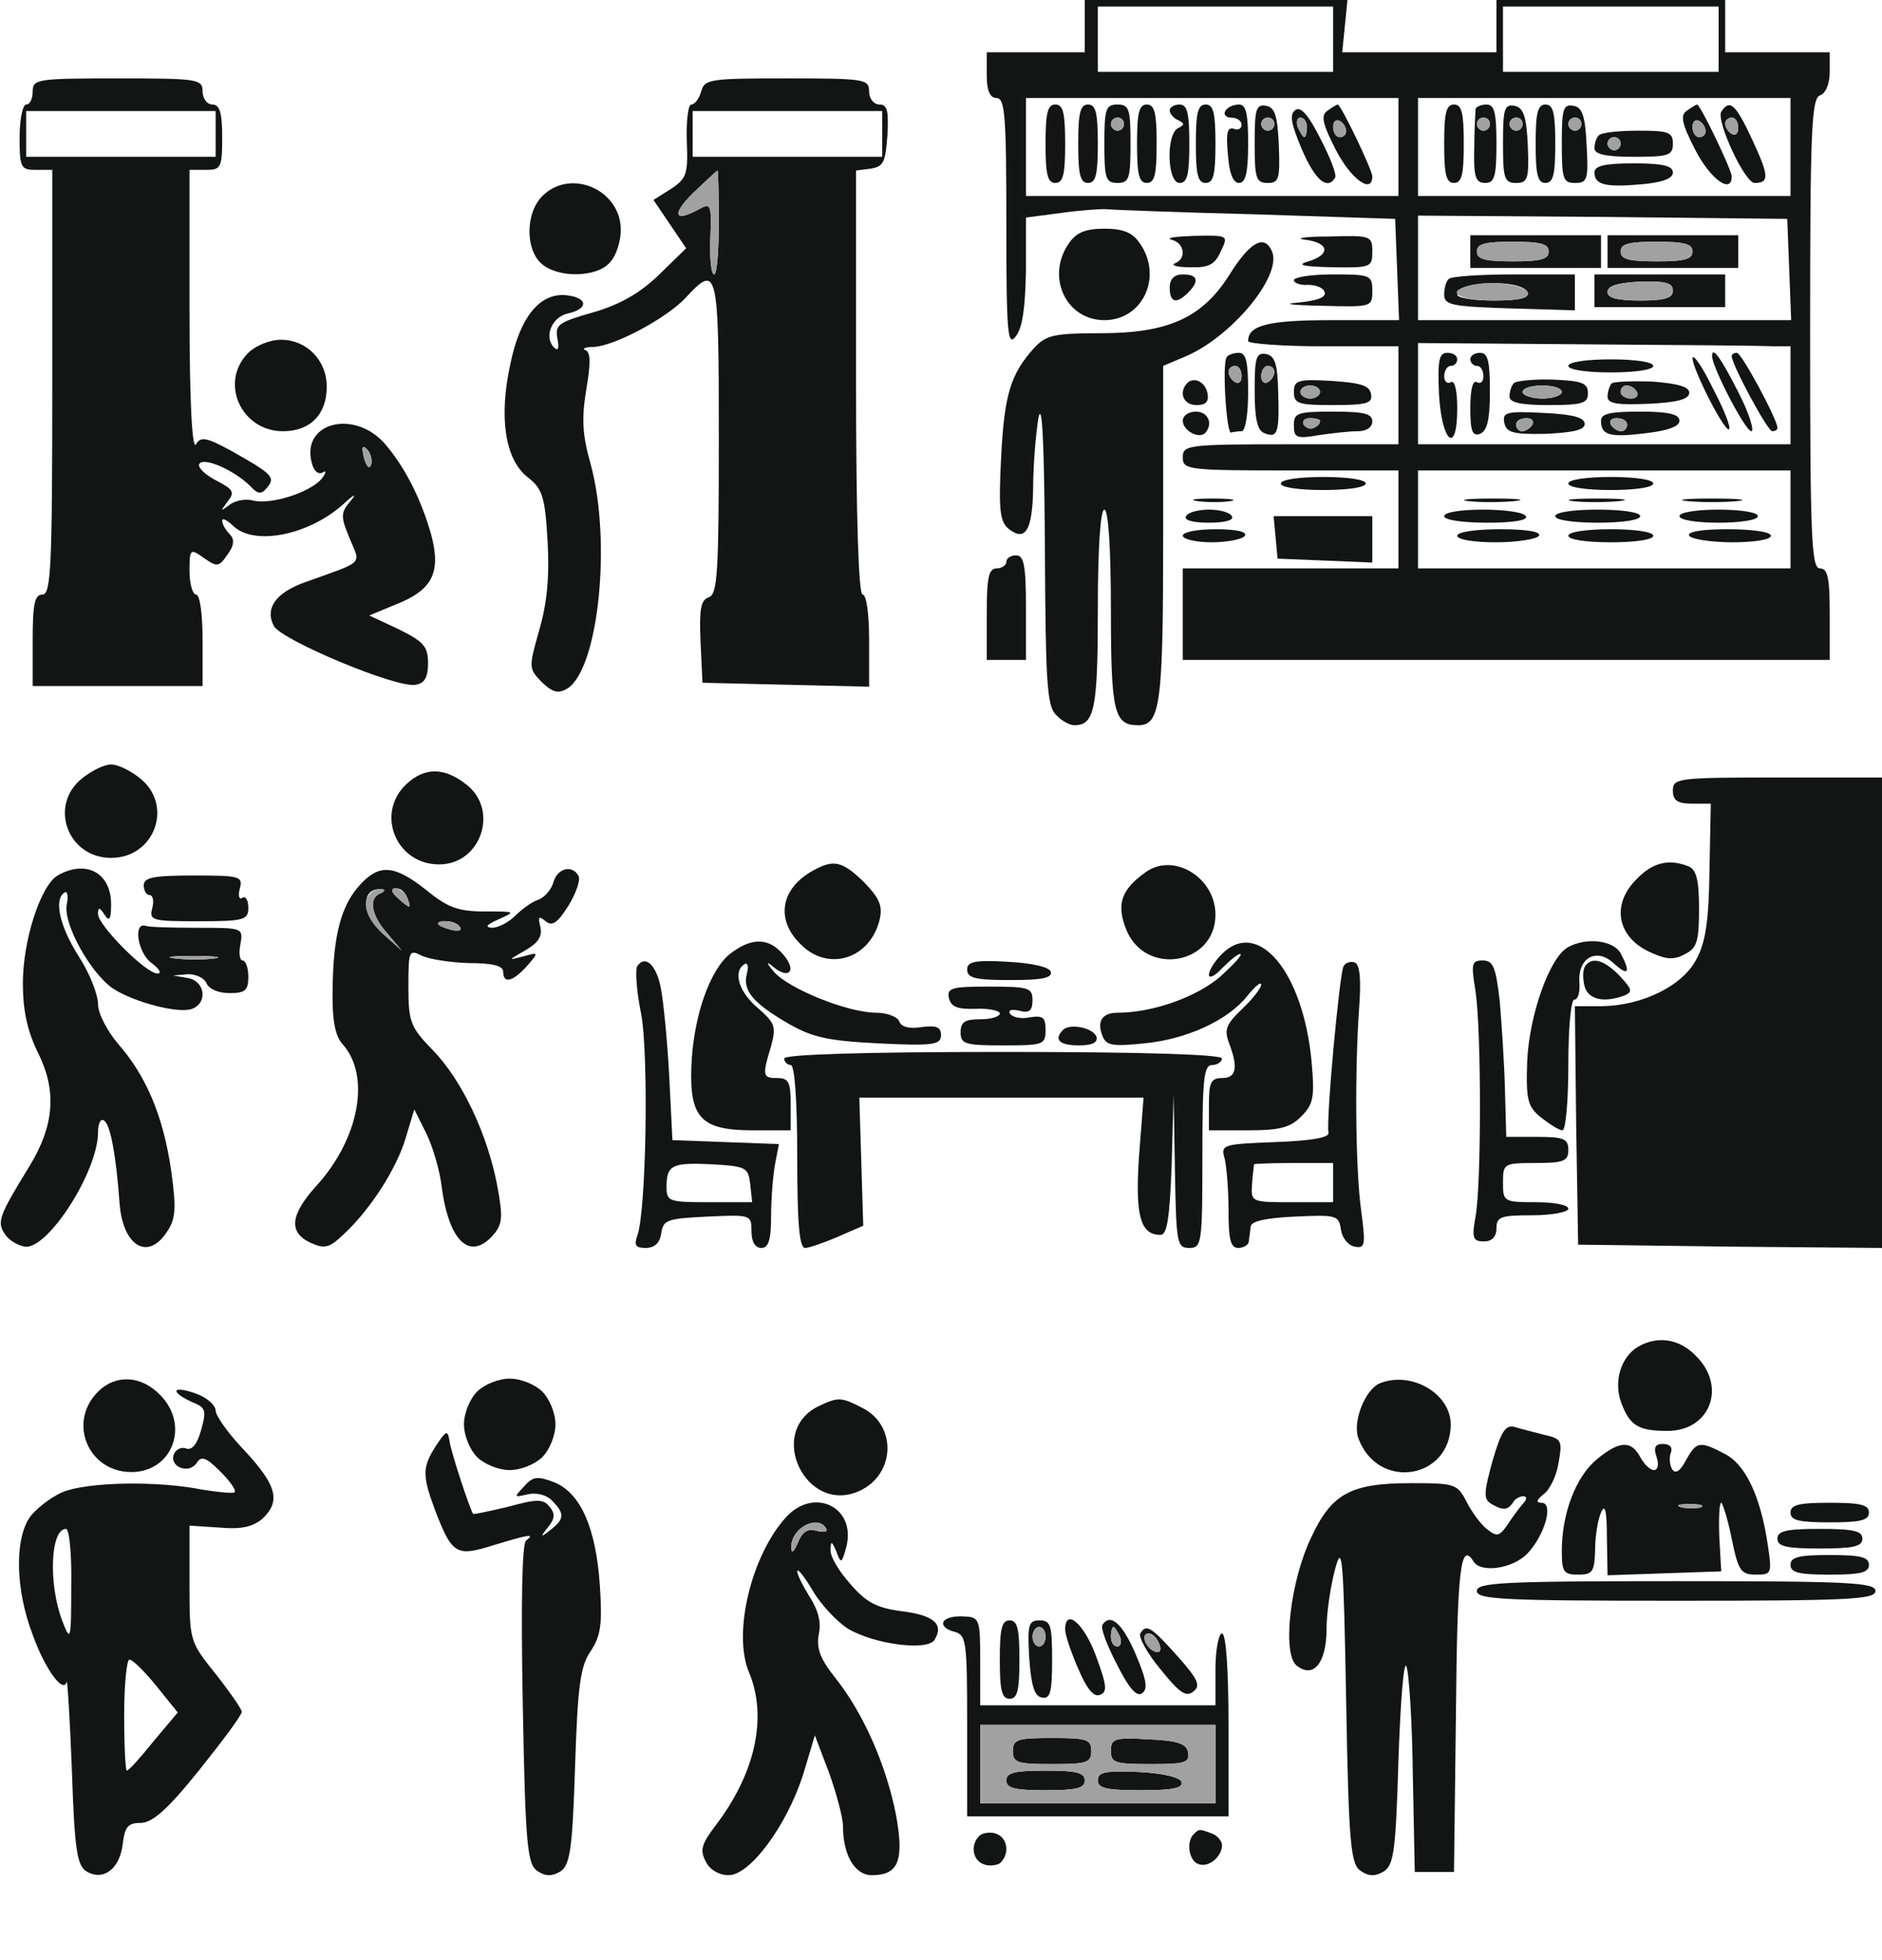 <!--?xml version="1.0" standalone="no"?--><svg version="1.0" xmlns="http://www.w3.org/2000/svg" width="288pt" height="300pt" viewBox="0 0 288 300" preserveAspectRatio="xMidYMid meet">
<g transform="translate(0,300) scale(0.1,-0.1)" fill="#131414" stroke="none">
<path d="M1660 2960 l0 -40 -75 0 -75 0 0 -35 c0 -24 5 -35 15 -35 13 0 15
-28 15 -192 0 -171 2 -190 15 -172 10 13 14 45 15 100 l0 81 53 7 c28 4 59 6
67 6 8 -1 112 -5 230 -8 l215 -7 3 -77 3 -78 -104 0 c-97 0 -127 -8 -127 -32
0 -4 52 -8 115 -8 l115 0 0 -75 0 -75 -165 0 c-158 0 -165 -1 -165 -20 0 -19
7 -20 165 -20 l165 0 0 -75 0 -75 -165 0 -165 0 0 -70 0 -70 495 0 495 0 0 70
c0 56 -3 70 -15 70 -13 0 -15 47 -15 359 0 310 2 360 15 365 9 3 15 18 15 36
l0 30 -80 0 -80 0 0 40 0 40 -175 0 -175 0 0 -40 0 -40 -118 0 -118 0 4 40 4
40 -201 0 -201 0 0 -40z m380 -20 l0 -50 -180 0 -180 0 0 50 0 50 180 0 180 0
0 -50z m590 0 l0 -50 -165 0 -165 0 0 50 0 50 165 0 165 0 0 -50z m-490 -165
l0 -75 -285 0 -285 0 0 75 0 75 285 0 285 0 0 -75z m600 0 l0 -75 -285 0 -285
0 0 75 0 75 285 0 285 0 0 -75z m-2 -187 l3 -78 -286 0 -285 0 0 80 0 80 283
-2 282 -3 3 -77z m-25 -118 l27 0 0 -75 0 -75 -285 0 -285 0 0 78 0 77 258 -2
c141 -1 269 -2 285 -3z m27 -265 l0 -75 -285 0 -285 0 0 75 0 75 285 0 285 0
0 -75z" id="node1" class="node"></path>








<path d="M1600 2780 c0 -47 3 -60 15 -60 12 0 15 13 15 60 0 47 -3 60 -15 60
-12 0 -15 -13 -15 -60z" id="node10" class="node"></path>
<path d="M1650 2780 c0 -47 3 -60 15 -60 12 0 15 13 15 60 0 47 -3 60 -15 60
-12 0 -15 -13 -15 -60z" id="node11" class="node"></path>
<path d="M1690 2780 c0 -53 2 -60 20 -60 18 0 20 7 20 60 0 53 -2 60 -20 60
-18 0 -20 -7 -20 -60z m30 30 c0 -5 -4 -10 -10 -10 -5 0 -10 5 -10 10 0 6 5
10 10 10 6 0 10 -4 10 -10z" id="node12" class="node"></path>
<path d="M1740 2780 c0 -47 3 -60 15 -60 12 0 15 13 15 60 0 47 -3 60 -15 60
-12 0 -15 -13 -15 -60z" id="node13" class="node"></path>
<path d="M1790 2831 c0 -5 6 -12 13 -15 10 -5 10 -7 0 -12 -19 -9 -17 -84 2
-84 12 0 15 13 15 60 0 47 -3 60 -15 60 -8 0 -15 -4 -15 -9z" id="node14" class="node"></path>
<path d="M1830 2780 c0 -47 3 -60 15 -60 12 0 15 13 15 60 0 47 -3 60 -15 60
-12 0 -15 -13 -15 -60z" id="node15" class="node"></path>
<path d="M1875 2830 c-3 -5 1 -10 9 -10 9 0 16 -5 16 -11 0 -6 -6 -9 -12 -6
-10 3 -12 -7 -9 -39 2 -29 8 -44 17 -44 10 0 14 15 14 60 0 46 -3 60 -14 60
-8 0 -18 -4 -21 -10z" id="node16" class="node"></path>
<path d="M1920 2781 c0 -54 2 -61 20 -61 17 0 19 6 17 57 -2 46 -6 58 -19 61
-16 3 -18 -5 -18 -57z m30 29 c0 -5 -4 -10 -10 -10 -5 0 -10 5 -10 10 0 6 5
10 10 10 6 0 10 -4 10 -10z" id="node17" class="node"></path>
<path d="M1983 2832 c-10 -6 -8 -20 9 -60 20 -47 39 -64 51 -44 3 4 -7 30 -22
59 -18 36 -30 50 -38 45z m17 -27 c0 -8 -2 -15 -4 -15 -2 0 -6 7 -10 15 -3 8
-1 15 4 15 6 0 10 -7 10 -15z" id="node18" class="node"></path>
<path d="M2032 2831 c-11 -7 -9 -19 12 -60 23 -45 56 -69 56 -41 0 10 -48 110
-53 110 -1 0 -8 -4 -15 -9z m28 -32 c0 -5 -4 -9 -10 -9 -5 0 -10 7 -10 16 0 8
5 12 10 9 6 -3 10 -10 10 -16z" id="node19" class="node"></path>
<path d="M2210 2780 c0 -47 3 -60 15 -60 12 0 15 13 15 60 0 47 -3 60 -15 60
-12 0 -15 -13 -15 -60z" id="node20" class="node"></path>
<path d="M2258 2833 c0 -5 -2 -32 -2 -60 -1 -44 2 -53 17 -53 14 0 17 10 17
60 0 47 -3 60 -15 60 -8 0 -16 -3 -17 -7z m22 -23 c0 -5 -4 -10 -10 -10 -5 0
-10 5 -10 10 0 6 5 10 10 10 6 0 10 -4 10 -10z" id="node21" class="node"></path>
<path d="M2300 2781 c0 -54 2 -61 20 -61 18 0 20 6 18 57 -2 46 -7 58 -20 61
-16 3 -18 -5 -18 -57z m30 29 c0 -5 -4 -10 -10 -10 -5 0 -10 5 -10 10 0 6 5
10 10 10 6 0 10 -4 10 -10z" id="node22" class="node"></path>
<path d="M2350 2780 c0 -47 3 -60 15 -60 12 0 15 13 15 60 0 47 -3 60 -15 60
-12 0 -15 -13 -15 -60z" id="node23" class="node"></path>
<path d="M2390 2781 c0 -55 2 -61 20 -61 19 0 21 5 18 57 -2 46 -7 59 -20 61
-16 3 -18 -5 -18 -57z m30 29 c0 -5 -4 -10 -10 -10 -5 0 -10 5 -10 10 0 6 5
10 10 10 6 0 10 -4 10 -10z" id="node24" class="node"></path>
<path d="M2582 2831 c-11 -7 -9 -19 12 -60 23 -45 56 -69 56 -41 0 10 -48 110
-53 110 -1 0 -8 -4 -15 -9z m28 -32 c0 -5 -4 -9 -10 -9 -5 0 -10 7 -10 16 0 8
5 12 10 9 6 -3 10 -10 10 -16z" id="node25" class="node"></path>
<path d="M2634 2829 c-8 -14 36 -109 51 -109 23 0 22 11 -3 65 -26 56 -35 64
-48 44z m26 -25 c0 -8 -4 -12 -10 -9 -5 3 -10 10 -10 16 0 5 5 9 10 9 6 0 10
-7 10 -16z" id="node26" class="node"></path>
<path d="M2447 2793 c-4 -3 -7 -12 -7 -20 0 -9 17 -13 60 -13 53 0 60 2 60 20
0 18 -7 20 -53 20 -30 0 -57 -3 -60 -7z m33 -13 c0 -5 -4 -10 -10 -10 -5 0
-10 5 -10 10 0 6 5 10 10 10 6 0 10 -4 10 -10z" id="node27" class="node"></path>
<path d="M2440 2736 c0 -19 17 -23 73 -18 32 3 47 9 47 18 0 10 -15 14 -60 14
-45 0 -60 -4 -60 -14z" id="node28" class="node"></path>
<path d="M2250 2615 l0 -25 100 0 100 0 0 25 0 25 -100 0 -100 0 0 -25z m120
0 c0 -12 -13 -15 -55 -15 -42 0 -55 3 -55 15 0 12 13 15 55 15 42 0 55 -3 55
-15z" id="node29" class="node"></path>
<path d="M2460 2615 l0 -25 100 0 100 0 0 25 0 25 -100 0 -100 0 0 -25z m130
0 c0 -12 -13 -15 -55 -15 -42 0 -55 3 -55 15 0 12 13 15 55 15 42 0 55 -3 55
-15z" id="node30" class="node"></path>
<path d="M2217 2573 c-4 -3 -7 -14 -7 -24 0 -16 12 -18 100 -21 l100 -3 0 28
0 27 -93 0 c-52 0 -97 -3 -100 -7z m121 -21 c2 -8 -12 -12 -52 -12 -31 0 -56
4 -56 9 0 22 101 24 108 3z" id="node31" class="node"></path>
<path d="M2440 2555 l0 -25 100 0 100 0 0 25 0 25 -100 0 -100 0 0 -25z m120
0 c0 -11 -12 -15 -50 -15 -35 0 -50 4 -50 13 0 10 16 14 50 16 39 1 50 -2 50
-14z" id="node32" class="node"></path>
<path d="M2202 2398 c4 -75 28 -96 28 -23 0 28 -4 44 -10 40 -5 -3 -10 1 -10
9 0 9 5 16 10 16 6 0 10 5 10 10 0 6 -7 10 -15 10 -13 0 -15 -11 -13 -62z" id="node33" class="node"></path>
<path d="M2250 2450 c0 -5 5 -10 10 -10 6 0 10 -7 10 -16 0 -8 -4 -12 -10 -9
-6 4 -10 -11 -10 -39 0 -36 3 -44 15 -40 11 5 15 22 15 65 0 46 -3 59 -15 59
-8 0 -15 -4 -15 -10z" id="node34" class="node"></path>
<path d="M2590 2452 c0 -17 50 -115 56 -109 3 3 -8 31 -25 63 -16 33 -30 53
-31 46z" id="node35" class="node"></path>
<path d="M2620 2455 c0 -17 51 -115 60 -115 5 0 -3 27 -20 60 -27 53 -40 71
-40 55z" id="node36" class="node"></path>
<path d="M2650 2455 c0 -13 55 -115 62 -115 4 0 8 2 8 5 0 13 -55 115 -62 115
-4 0 -8 -2 -8 -5z" id="node37" class="node"></path>
<path d="M2400 2440 c0 -6 28 -10 65 -10 37 0 65 4 65 10 0 6 -28 10 -65 10
-37 0 -65 -4 -65 -10z" id="node38" class="node"></path>
<path d="M2317 2414 c-4 -4 -7 -13 -7 -21 0 -9 17 -13 60 -13 52 0 60 3 60 18
0 16 -9 19 -53 21 -29 1 -56 -2 -60 -5z m73 -14 c0 -5 -13 -10 -30 -10 -16 0
-30 5 -30 10 0 6 14 10 30 10 17 0 30 -4 30 -10z" id="node39" class="node"></path>
<path d="M2466 2413 c-3 -4 -6 -13 -6 -20 0 -11 15 -13 63 -11 44 2 62 7 62
17 0 9 -17 14 -57 17 -31 1 -59 0 -62 -3z m39 -13 c3 -5 -1 -10 -9 -10 -9 0
-16 5 -16 10 0 6 4 10 9 10 6 0 13 -4 16 -10z" id="node40" class="node"></path>
<path d="M2302 2353 c3 -15 13 -18 63 -17 43 2 60 6 60 15 0 10 -18 15 -63 17
-57 3 -63 1 -60 -15z m43 -3 c-3 -5 -10 -10 -16 -10 -5 0 -9 5 -9 10 0 6 7 10
16 10 8 0 12 -4 9 -10z" id="node41" class="node"></path>
<path d="M2450 2356 c0 -22 13 -26 69 -19 33 4 51 10 51 19 0 10 -16 14 -60
14 -46 0 -60 -3 -60 -14z m40 -6 c0 -5 -4 -10 -9 -10 -6 0 -13 5 -16 10 -3 6
1 10 9 10 9 0 16 -4 16 -10z" id="node42" class="node"></path>
<path d="M2400 2260 c0 -6 28 -10 65 -10 37 0 65 4 65 10 0 6 -28 10 -65 10
-37 0 -65 -4 -65 -10z" id="node43" class="node"></path>
<path d="M2247 2233 c18 -2 50 -2 70 0 21 2 7 4 -32 4 -38 0 -55 -2 -38 -4z" id="node44" class="node"></path>
<path d="M2407 2233 c18 -2 50 -2 70 0 21 2 7 4 -32 4 -38 0 -55 -2 -38 -4z" id="node45" class="node"></path>
<path d="M2583 2233 c20 -2 54 -2 75 0 20 2 3 4 -38 4 -41 0 -58 -2 -37 -4z" id="node46" class="node"></path>
<path d="M2210 2210 c0 -6 29 -10 66 -10 41 0 63 4 59 10 -3 6 -33 10 -66 10
-33 0 -59 -4 -59 -10z" id="node47" class="node"></path>
<path d="M2380 2210 c0 -6 28 -10 65 -10 37 0 65 4 65 10 0 6 -28 10 -65 10
-37 0 -65 -4 -65 -10z" id="node48" class="node"></path>
<path d="M2570 2210 c0 -6 27 -10 60 -10 33 0 60 4 60 10 0 6 -27 10 -60 10
-33 0 -60 -4 -60 -10z" id="node49" class="node"></path>
<path d="M2230 2180 c0 -6 26 -10 59 -10 33 0 63 5 66 10 4 6 -18 10 -59 10
-37 0 -66 -4 -66 -10z" id="node50" class="node"></path>
<path d="M2400 2180 c0 -6 28 -10 65 -10 37 0 65 4 65 10 0 6 -28 10 -65 10
-37 0 -65 -4 -65 -10z" id="node51" class="node" stroke-width="20"></path>
<path d="M2585 2180 c3 -5 33 -10 66 -10 33 0 59 4 59 10 0 6 -29 10 -66 10
-41 0 -63 -4 -59 -10z" id="node52" class="node"></path>



<path d="M50 2860 c0 -11 -4 -20 -10 -20 -5 0 -10 -22 -10 -50 0 -47 2 -50 25
-50 l25 0 0 -325 c0 -282 -2 -325 -15 -325 -12 0 -15 -14 -15 -70 l0 -70 130
0 130 0 0 70 c0 40 -4 70 -10 70 -5 0 -10 16 -10 36 0 34 1 35 22 20 20 -14
23 -14 36 5 11 15 11 24 3 32 -6 6 -11 15 -11 20 0 5 7 1 16 -7 31 -32 115
-16 169 32 16 15 22 18 12 6 -16 -19 -16 -24 -2 -58 17 -41 24 -34 -68 -67
-45 -16 -62 -40 -48 -67 12 -22 189 -96 217 -90 14 2 19 12 19 33 0 26 -7 33
-45 52 l-45 21 41 17 c56 22 69 49 54 106 -16 57 -42 107 -73 142 -48 51 -126
29 -110 -31 3 -13 10 -19 17 -15 6 4 5 -1 -2 -10 -18 -21 -78 -40 -105 -33
-11 3 -28 0 -36 -7 -14 -10 -14 -10 -3 5 12 15 9 19 -18 33 -17 9 -28 20 -25
25 7 11 54 -10 78 -34 12 -13 17 -13 26 -2 13 16 7 21 -57 57 -37 20 -45 21
-52 9 -6 -10 -10 65 -10 203 l0 217 25 0 c23 0 25 3 25 50 0 38 -4 50 -15 50
-8 0 -15 9 -15 20 0 19 -7 20 -130 20 -123 0 -130 -1 -130 -20z m280 -65 l0
-35 -145 0 -145 0 0 35 0 35 145 0 145 0 0 -35z m238 -506 c-3 -8 -7 -3 -11
10 -4 17 -3 21 5 13 5 -5 8 -16 6 -23z" id="node56" class="node"></path>



<path d="M1073 2860 c-3 -11 -10 -20 -15 -20 -5 0 -8 -25 -7 -56 2 -50 0 -57
-24 -73 l-27 -17 25 -37 25 -37 -41 -40 c-30 -29 -60 -46 -101 -58 -53 -15
-59 -19 -55 -40 3 -15 1 -20 -5 -14 -16 16 -4 46 20 52 33 7 32 24 0 28 -41 5
-72 -32 -87 -105 -18 -82 -8 -146 26 -173 23 -18 27 -29 31 -99 3 -55 -1 -95
-13 -136 -16 -57 -16 -58 4 -79 17 -16 25 -18 39 -10 48 30 68 225 36 343 -13
46 -14 70 -7 114 7 40 7 58 -1 61 -6 2 -1 5 12 5 32 1 112 44 141 75 49 53 51
46 51 -213 0 -206 -2 -240 -15 -245 -13 -4 -15 -19 -13 -68 l3 -63 128 -3 127
-3 0 71 c0 40 -4 70 -10 70 -6 0 -10 115 -10 324 l0 325 23 3 c19 3 22 10 25
51 2 37 0 47 -12 47 -9 0 -16 9 -16 20 0 19 -7 20 -126 20 -117 0 -126 -1
-131 -20z m277 -65 l0 -35 -145 0 -145 0 0 35 0 35 145 0 145 0 0 -35z m-250
-135 c0 -44 -3 -80 -7 -80 -5 0 -7 25 -6 55 2 52 1 55 -17 45 -38 -21 -43 -9
-10 24 19 18 36 34 38 35 1 0 2 -35 2 -79z" id="node60" class="node"></path>



<path d="M830 2700 c-26 -26 -26 -81 -2 -103 25 -23 85 -22 105 1 10 10 17 33
17 50 0 62 -77 95 -120 52z" id="node64" class="node"></path>
<path d="M1636 2628 c-36 -51 -5 -118 54 -118 59 0 90 67 54 118 -11 16 -25
22 -54 22 -29 0 -43 -6 -54 -22z" id="node65" class="node"></path>
<path d="M1793 2633 c20 -5 23 -29 5 -36 -7 -3 3 -6 23 -6 29 -1 38 4 47 24
12 25 12 25 -41 24 -28 -1 -44 -3 -34 -6z" id="node66" class="node"></path>
<path d="M1998 2633 c38 -5 38 -24 1 -34 -15 -5 -2 -7 39 -8 60 -1 62 0 62 24
0 24 -2 25 -67 23 -38 0 -53 -3 -35 -5z" id="node67" class="node"></path>
<path d="M1883 2582 c-42 -68 -94 -92 -199 -92 -71 0 -83 -3 -101 -22 -37 -41
-46 -72 -51 -168 -4 -79 -2 -98 11 -109 26 -21 37 -3 38 62 0 34 4 82 8 107 6
29 9 -41 10 -197 1 -205 3 -244 17 -257 8 -9 21 -16 28 -16 31 0 36 25 36 177
0 95 4 153 10 153 6 0 10 -58 10 -153 0 -158 5 -177 42 -177 34 0 38 33 38
294 l0 256 33 14 c70 29 148 122 134 160 -11 28 -33 17 -64 -32z" id="node68" class="node"></path>
<path d="M1790 2560 c0 -23 10 -26 28 -8 18 18 15 28 -8 28 -13 0 -20 -7 -20
-20z" id="node69" class="node"></path>
<path d="M1980 2571 c0 -4 10 -8 22 -7 11 0 23 -4 25 -11 3 -8 -11 -13 -39
-16 -27 -2 -14 -4 35 -5 76 -2 77 -2 77 23 0 24 -3 25 -60 25 -33 0 -60 -4
-60 -9z" id="node70" class="node"></path>
<path d="M380 2460 c-45 -45 -11 -120 53 -120 42 0 67 26 67 68 0 41 -31 72
-70 72 -17 0 -39 -9 -50 -20z" id="node71" class="node"></path>
<path d="M1877 2453 c-7 -11 0 -118 7 -115 3 1 11 2 16 2 6 0 10 27 10 60 0
46 -3 60 -14 60 -8 0 -17 -3 -19 -7z m23 -29 c0 -8 -4 -12 -10 -9 -5 3 -10 10
-10 16 0 5 5 9 10 9 6 0 10 -7 10 -16z" id="node72" class="node"></path>
<path d="M1920 2402 c0 -43 4 -61 15 -65 20 -8 23 0 21 63 -1 43 -5 55 -18 58
-16 3 -18 -5 -18 -56z m30 29 c0 -6 -4 -13 -10 -16 -5 -3 -10 1 -10 9 0 9 5
16 10 16 6 0 10 -4 10 -9z" id="node73" class="node"></path>
<path d="M1817 2414 c-14 -15 -6 -34 14 -34 14 0 19 5 17 17 -3 18 -20 27 -31
17z" id="node74" class="node"></path>
<path d="M1980 2400 c0 -18 7 -20 61 -20 51 0 60 3 57 17 -2 13 -16 17 -60 20
-52 3 -58 1 -58 -17z m40 0 c0 -5 -7 -10 -15 -10 -8 0 -15 5 -15 10 0 6 7 10
15 10 8 0 15 -4 15 -10z" id="node75" class="node"></path>
<path d="M1810 2356 c0 -15 24 -28 34 -19 13 14 5 33 -14 33 -11 0 -20 -6 -20
-14z" id="node76" class="node"></path>
<path d="M1980 2349 c0 -19 4 -21 38 -15 20 3 47 6 60 6 13 0 22 6 22 15 0 12
-13 15 -60 15 -55 0 -60 -2 -60 -21z m40 7 c0 -11 -19 -15 -25 -6 -3 5 1 10 9
10 9 0 16 -2 16 -4z" id="node77" class="node"></path>
<path d="M1960 2260 c0 -6 28 -10 65 -10 37 0 65 4 65 10 0 6 -28 10 -65 10
-37 0 -65 -4 -65 -10z" id="node78" class="node"></path>
<path d="M1833 2233 c15 -2 37 -2 50 0 12 2 0 4 -28 4 -27 0 -38 -2 -22 -4z" id="node79" class="node"></path>

<path d="M1815 2210 c-4 -6 10 -10 35 -10 25 0 39 4 35 10 -3 6 -19 10 -35 10
-16 0 -32 -4 -35 -10z" id="node81" class="node"></path>
<path d="M1952 2178 l3 -33 73 -3 72 -3 0 36 0 35 -76 0 -75 0 3 -32z" id="node82" class="node"></path>
<path d="M1810 2180 c0 -5 20 -10 44 -10 25 0 48 5 51 10 4 6 -13 10 -44 10
-28 0 -51 -4 -51 -10z" id="node83" class="node"></path>

<path d="M1540 2140 c0 -5 -7 -10 -15 -10 -12 0 -15 -14 -15 -70 l0 -70 30 0
30 0 0 80 c0 64 -3 80 -15 80 -8 0 -15 -4 -15 -10z" id="node85" class="node"></path>
<path d="M126 1809 c-52 -41 -23 -122 44 -122 67 0 96 81 44 122 -15 12 -34
21 -44 21 -10 0 -29 -9 -44 -21z" id="node86" class="node"></path>
<path d="M622 1800 c-48 -45 -16 -123 50 -123 64 0 92 83 42 122 -34 27 -64
27 -92 1z" id="node87" class="node"></path>
<path d="M2560 1790 c0 -15 7 -20 29 -20 l29 0 -2 -102 c-1 -77 -6 -111 -20
-136 -21 -41 -83 -71 -144 -72 l-42 0 2 -182 3 -183 233 -3 232 -2 0 360 0
360 -160 0 c-153 0 -160 -1 -160 -20z" id="node88" class="node"></path>
<path d="M1245 1668 c-50 -27 -59 -75 -20 -113 42 -43 106 -23 121 37 5 22 0
33 -24 58 -33 32 -46 35 -77 18z" id="node89" class="node"></path>
<path d="M1753 1665 c-38 -27 -45 -50 -29 -89 30 -71 136 -52 136 24 0 57 -64
96 -107 65z" id="node90" class="node"></path>
<path d="M2505 1655 c-41 -40 -30 -92 24 -114 22 -10 34 -10 50 -1 18 9 21 20
21 69 0 44 -4 60 -16 65 -30 12 -55 6 -79 -19z" id="node91" class="node"></path>
<path d="M88 1660 c-26 -16 -53 -99 -53 -165 0 -42 7 -74 24 -108 28 -57 24
-110 -14 -172 -46 -75 -50 -85 -38 -103 5 -9 19 -18 31 -20 35 -5 112 115 112
175 0 13 4 22 9 18 10 -5 19 -56 24 -127 5 -65 43 -88 72 -44 14 20 15 36 7
94 -12 83 -38 145 -81 194 -17 20 -31 47 -31 61 0 15 -13 48 -30 74 -29 46
-38 87 -21 97 4 3 6 -6 3 -19 -5 -30 37 -105 71 -128 32 -21 101 -39 121 -31
24 9 20 42 -6 47 l-23 4 23 2 c12 0 25 -6 28 -14 4 -9 19 -15 35 -15 24 0 29
4 29 25 0 14 -4 25 -9 25 -4 0 -6 11 -3 25 4 25 4 25 -67 25 -39 0 -74 1 -78
3 -20 6 -12 -42 9 -57 12 -9 16 -16 9 -16 -18 0 -91 74 -91 91 0 11 2 11 10
-1 7 -11 10 -8 10 16 0 48 -38 69 -82 44z m240 -127 c-15 -2 -42 -2 -60 0 -18
2 -6 4 27 4 33 0 48 -2 33 -4z" id="node92" class="node"></path>
<path d="M552 1647 c-30 -32 -42 -78 -43 -160 -1 -50 4 -73 16 -86 42 -48 25
-143 -40 -215 -41 -45 -44 -72 -10 -88 22 -10 29 -8 51 13 40 37 81 100 95
148 l13 43 18 -36 c10 -20 21 -57 24 -83 11 -83 43 -113 78 -74 15 17 16 27 7
76 -15 79 -54 162 -99 208 -34 35 -37 43 -37 97 0 54 1 57 19 48 11 -6 44 -11
73 -12 36 0 53 -4 53 -13 0 -19 14 -16 36 8 19 22 19 22 -6 15 -23 -6 -23 -6
3 9 21 12 27 22 24 36 -4 16 -3 18 8 9 10 -8 18 -3 35 24 12 20 19 40 15 46
-10 17 -32 11 -38 -10 -3 -11 -13 -23 -23 -27 -10 -3 -26 -15 -36 -25 -10 -10
-26 -18 -35 -18 -12 1 -8 5 10 13 27 12 26 12 -21 12 -41 0 -57 6 -90 33 -48
38 -71 40 -100 9z m31 -14 c-20 -7 -15 -34 10 -62 l22 -26 -27 24 c-35 31 -37
73 -4 70 6 0 5 -3 -1 -6z m41 -9 c5 -14 4 -15 -9 -4 -17 14 -19 20 -6 20 5 0
12 -7 15 -16z m80 -43 c4 -5 -3 -7 -14 -4 -23 6 -26 13 -6 13 8 0 17 -4 20 -9z" id="node93" class="node"></path>
<path d="M220 1645 c0 -8 4 -15 9 -15 5 0 7 -9 4 -20 -5 -19 0 -20 71 -20 70
0 76 2 76 21 0 11 -4 18 -9 15 -5 -4 -7 3 -4 14 5 19 0 20 -71 20 -61 0 -76
-3 -76 -15z" id="node94" class="node"></path>
<path d="M1117 1540 c-31 -25 -56 -96 -59 -172 -3 -79 15 -98 94 -98 l58 0 0
40 c0 33 -3 40 -20 40 -23 0 -24 3 -10 49 8 30 6 35 -20 58 -29 24 -39 56 -21
67 5 4 7 -3 4 -14 -7 -26 9 -45 64 -77 37 -21 60 -26 139 -30 83 -4 94 -2 94
13 0 12 -7 15 -30 12 -18 -3 -31 0 -34 9 -3 7 -19 13 -35 13 -44 0 -135 37
-157 63 -10 12 -12 16 -4 10 29 -26 42 -7 14 21 -21 21 -46 20 -77 -4z" id="node95" class="node"></path>
<path d="M1870 1540 c-11 -11 -20 -25 -20 -32 0 -6 9 -2 20 10 12 12 24 22 28
22 4 -1 -10 -16 -31 -35 -36 -31 -103 -55 -157 -55 -23 0 -32 -13 -23 -35 5
-15 15 -17 63 -12 65 6 129 35 159 73 12 15 21 22 21 17 0 -5 -13 -22 -29 -37
-25 -24 -28 -32 -20 -53 14 -37 11 -53 -11 -53 -17 0 -20 -7 -20 -40 l0 -40
60 0 c48 0 64 4 81 21 19 19 21 29 16 85 -13 137 -82 219 -137 164z" id="node96" class="node"></path>
<path d="M2399 1550 c-28 -16 -59 -104 -62 -175 -2 -60 1 -69 22 -86 13 -10
27 -19 32 -19 5 0 9 45 9 100 0 56 4 100 9 100 6 0 9 12 8 26 -3 38 26 54 52
30 23 -21 27 -15 11 15 -11 20 -53 25 -81 9z" id="node97" class="node"></path>
<path d="M975 1521 c-3 -6 -1 -38 6 -72 12 -62 8 -306 -6 -341 -5 -14 -2 -18
13 -18 14 0 22 8 24 23 3 20 9 22 71 25 66 3 67 3 67 -23 0 -16 6 -25 15 -25
11 0 15 12 15 49 0 27 3 62 6 79 l6 31 -82 3 -81 3 -5 100 c-3 55 -9 115 -13
134 -7 35 -24 50 -36 32z m173 -333 l3 -28 -65 0 c-62 0 -66 1 -66 23 0 34 8
38 70 35 52 -3 55 -5 58 -30z" id="node98" class="node"></path>
<path d="M1480 1516 c0 -13 13 -16 66 -16 48 0 65 3 62 13 -3 7 -28 13 -66 15
-51 3 -62 0 -62 -12z" id="node99" class="node"></path>
<path d="M2056 1521 c-6 -10 -27 -235 -23 -255 1 -7 -26 -12 -82 -14 -80 -3
-83 -4 -77 -25 3 -12 6 -48 6 -79 0 -45 3 -58 15 -58 8 0 16 5 16 10 1 6 2 16
3 23 1 8 23 13 68 15 63 3 67 2 70 -20 2 -13 11 -24 21 -26 16 -3 17 2 10 55
-9 65 -10 216 -3 312 3 43 1 65 -7 68 -6 2 -14 0 -17 -6z m-16 -331 l0 -30
-63 0 c-62 0 -63 0 -61 28 1 15 3 28 3 30 1 1 28 2 61 2 l60 0 0 -30z" id="node100" class="node"></path>
<path d="M2258 1483 c9 -61 9 -296 0 -345 -6 -33 -4 -38 13 -38 12 0 19 7 19
20 0 18 7 20 55 20 30 0 55 5 55 10 0 6 -22 10 -50 10 -49 0 -50 1 -50 30 0
29 1 30 50 30 43 0 50 3 50 20 0 17 -7 20 -47 20 l-48 0 -2 73 c-1 39 -5 100
-8 135 -6 52 -10 62 -26 62 -17 0 -18 -5 -11 -47z" id="node101" class="node"></path>
<path d="M2425 1520 c-3 -6 -3 -19 0 -30 6 -20 29 -25 60 -14 14 6 13 9 -6 30
-24 25 -44 31 -54 14z" id="node102" class="node"></path>
<path d="M1452 1473 c3 -14 13 -18 41 -17 20 1 37 -3 37 -7 0 -5 -13 -9 -30
-9 -23 0 -30 -4 -30 -20 0 -18 7 -20 65 -20 62 0 65 1 65 24 0 19 -4 22 -24
19 -13 -3 -26 0 -30 5 -4 6 2 8 14 5 15 -4 20 0 20 16 0 19 -5 21 -66 21 -57
0 -65 -2 -62 -17z" id="node103" class="node"></path>
<path d="M1627 1424 c-15 -15 -6 -24 24 -24 20 0 29 4 27 13 -5 14 -40 21 -51
11z" id="node104" class="node"></path>
<path d="M1200 1380 c0 -5 5 -10 10 -10 6 0 10 -53 10 -140 0 -100 3 -140 12
-140 6 0 29 8 50 17 l39 17 -3 98 -3 98 217 0 218 0 -7 -90 c-6 -91 2 -120 33
-120 10 0 14 26 17 108 l3 107 2 -117 c2 -111 3 -118 22 -118 19 0 20 7 20
140 0 118 2 140 15 140 8 0 15 5 15 10 0 6 -118 10 -335 10 -217 0 -335 -4
-335 -10z" id="node105" class="node"></path>

<path d="M2507 939 c-27 -16 -38 -54 -26 -86 13 -35 26 -43 71 -43 65 0 91 68
43 115 -25 26 -58 31 -88 14z" id="node107" class="node"></path>

<path d="M150 870 c-47 -47 -15 -123 51 -123 63 0 90 72 44 118 -29 30 -68 32
-95 5z" id="node109" class="node"></path>
<path d="M730 870 c-11 -11 -20 -33 -20 -50 0 -17 9 -39 20 -50 11 -11 33 -20
50 -20 17 0 39 9 50 20 11 11 20 33 20 50 0 17 -9 39 -20 50 -11 11 -33 20
-50 20 -17 0 -39 -9 -50 -20z" id="node110" class="node"></path>
<path d="M2112 883 c-23 -9 -43 -60 -33 -85 30 -80 141 -62 141 22 0 47 -60
82 -108 63z" id="node111" class="node"></path>
<path d="M270 871 c0 -4 11 -11 24 -17 21 -8 22 -13 14 -42 -6 -22 -14 -32
-23 -29 -7 3 -16 -1 -19 -9 -7 -19 23 -31 35 -13 7 11 14 9 36 -13 15 -15 25
-29 22 -32 -2 -2 -24 0 -49 4 -69 14 -177 12 -215 -4 -18 -8 -41 -26 -50 -39
-23 -35 -21 -111 5 -179 19 -53 47 -91 52 -72 1 5 5 -56 8 -135 4 -122 8 -146
22 -155 26 -16 52 4 56 43 3 25 8 31 27 31 18 0 41 20 90 81 36 45 65 84 65
89 0 4 -18 30 -40 58 -40 50 -40 50 -40 139 l0 88 46 -3 c33 -3 50 1 65 13 29
27 23 51 -26 104 -25 26 -45 54 -45 62 0 8 -13 20 -30 26 -16 6 -30 8 -30 4z
m-161 -298 c0 -85 -1 -87 -14 -53 -21 56 -18 140 6 140 5 0 9 -39 8 -87z m130
-153 l33 -41 -37 -44 c-20 -25 -38 -45 -41 -45 -2 0 -4 38 -4 85 0 47 4 85 8
85 5 0 23 -18 41 -40z" id="node112" class="node"></path>
<path d="M1253 848 c-81 -39 -20 -167 62 -130 55 25 58 100 5 127 -33 17 -37
17 -67 3z" id="node113" class="node"></path>
<path d="M2284 764 c-13 -47 -14 -58 -3 -65 18 -11 26 -11 34 1 3 6 11 10 16
10 6 0 6 -5 -1 -12 -6 -7 -17 -22 -24 -33 -12 -17 -16 -17 -31 -5 -9 7 -23 26
-31 42 -14 27 -18 28 -85 28 -92 0 -121 -16 -152 -82 -33 -68 -45 -179 -23
-197 26 -21 46 4 46 56 0 24 6 65 13 91 11 42 13 21 17 -202 4 -223 7 -250 23
-260 12 -8 22 -8 35 0 15 10 18 33 22 170 3 87 8 152 12 144 4 -8 9 -82 10
-165 l3 -150 30 0 30 0 3 243 c2 221 7 264 27 232 11 -18 61 -11 83 13 26 28
40 77 21 77 -9 0 -8 4 3 13 9 6 20 28 23 48 6 34 5 37 -22 43 -15 4 -36 9 -45
12 -14 4 -21 -7 -34 -52z" id="node114" class="node"></path>
<path d="M667 787 c-21 -33 -21 -45 -1 -99 26 -67 32 -71 89 -53 56 17 64 18
50 7 -6 -4 -8 -94 -5 -251 4 -218 7 -245 23 -255 12 -8 22 -8 35 0 14 10 18
32 22 160 4 124 8 154 24 177 15 23 18 40 14 100 -6 88 -29 141 -69 158 -26
10 -33 10 -47 -6 -16 -17 -16 -17 6 -12 13 3 29 -1 37 -10 19 -19 19 -28 -2
-44 -16 -13 -17 -12 -4 4 10 13 11 20 2 31 -10 12 -19 12 -63 0 -29 -7 -53
-12 -54 -11 -5 7 -34 95 -36 111 -3 18 -5 17 -21 -7z" id="node115" class="node"></path>
<path d="M2443 766 c-32 -27 -53 -83 -53 -140 0 -32 3 -36 25 -36 22 0 25 4
26 38 0 20 4 46 9 57 6 14 9 4 9 -38 l1 -58 87 3 87 3 -3 53 c-1 28 0 52 3 52
2 0 10 -25 16 -55 10 -49 14 -55 37 -55 24 0 25 1 18 47 -11 73 -34 122 -66
138 -38 20 -43 19 -59 -10 -9 -17 -16 -21 -21 -14 -4 7 -5 18 -2 26 3 8 -2 13
-12 13 -12 0 -15 -5 -10 -20 4 -11 2 -20 -4 -20 -6 0 -15 9 -21 20 -14 26 -32
25 -67 -4z m160 -73 c-7 -2 -21 -2 -30 0 -10 3 -4 5 12 5 17 0 24 -2 18 -5z" id="node116" class="node"></path>
<path d="M1203 678 c-53 -58 -82 -177 -57 -237 29 -69 10 -155 -51 -235 -22
-29 -24 -38 -15 -55 6 -13 21 -21 35 -21 33 0 89 76 114 154 l18 60 22 -58
c11 -31 21 -68 21 -81 0 -44 18 -75 44 -75 41 0 50 22 37 93 -15 76 -50 155
-92 208 -24 30 -30 46 -26 68 4 18 -1 37 -14 57 -10 16 -19 34 -19 39 0 6 11
-8 24 -30 13 -22 38 -48 54 -58 41 -24 121 -34 132 -17 15 24 -1 38 -50 44
-39 5 -55 14 -79 42 -17 19 -31 42 -30 52 0 14 2 14 9 -3 7 -19 8 -18 15 7 16
61 -49 93 -92 46z m61 -17 c4 -5 -3 -7 -14 -4 -14 4 -22 -1 -29 -18 -6 -14
-10 -18 -10 -8 -2 29 40 52 53 30z" id="node117" class="node"></path>
<path d="M2740 685 c0 -12 13 -15 60 -15 47 0 60 3 60 15 0 12 -13 15 -60 15
-47 0 -60 -3 -60 -15z" id="node118" class="node"></path>
<path d="M2720 645 c0 -12 14 -15 65 -15 51 0 65 3 65 15 0 12 -14 15 -65 15
-51 0 -65 -3 -65 -15z" id="node119" class="node"></path>
<path d="M2740 605 c0 -12 13 -15 60 -15 47 0 60 3 60 15 0 12 -13 15 -60 15
-47 0 -60 -3 -60 -15z" id="node120" class="node"></path>
<path d="M2260 565 c0 -13 41 -15 305 -15 264 0 305 2 305 15 0 13 -41 15
-305 15 -264 0 -305 -2 -305 -15z" id="node121" class="node"></path>
<path d="M1444 518 c-3 -5 3 -12 15 -15 20 -5 21 -12 21 -144 l0 -139 200 0
200 0 0 140 c0 87 -4 140 -10 140 -5 0 -10 -25 -10 -55 l0 -55 -180 0 -180 0
0 68 c0 64 -1 67 -25 68 -14 1 -28 -2 -31 -8z m416 -218 l0 -60 -180 0 -180 0
0 60 0 60 180 0 180 0 0 -60z" id="node122" class="node"></path>
<path d="M1550 320 c0 -18 7 -20 60 -20 53 0 60 2 60 20 0 18 -7 20 -60 20
-53 0 -60 -2 -60 -20z" id="node123" class="node"></path>
<path d="M1700 320 c0 -18 6 -20 61 -20 52 0 60 2 57 18 -2 13 -15 18 -61 20
-52 3 -57 1 -57 -18z" id="node124" class="node"></path>
<path d="M1540 275 c0 -12 13 -15 60 -15 47 0 60 3 60 15 0 12 -13 15 -60 15
-47 0 -60 -3 -60 -15z" id="node125" class="node"></path>
<path d="M1680 275 c0 -12 13 -15 66 -15 48 0 65 3 62 13 -3 7 -28 13 -66 15
-51 2 -62 0 -62 -13z" id="node126" class="node"></path>
<path d="M1530 460 c0 -47 3 -60 15 -60 12 0 15 13 15 60 0 47 -3 60 -15 60
-12 0 -15 -13 -15 -60z" id="node127" class="node"></path>
<path d="M1575 463 c3 -43 8 -59 19 -61 13 -3 16 7 16 57 0 53 -2 61 -19 61
-17 0 -19 -6 -16 -57z m25 32 c0 -8 -4 -15 -10 -15 -5 0 -10 7 -10 15 0 8 5
15 10 15 6 0 10 -7 10 -15z" id="node128" class="node"></path>
<path d="M1630 506 c0 -8 9 -35 20 -60 13 -31 24 -44 33 -40 12 4 11 14 -6 60
-18 49 -47 74 -47 40z" id="node129" class="node"></path>
<path d="M1687 513 c-3 -5 7 -31 22 -60 18 -36 30 -50 38 -45 10 6 8 20 -9 60
-20 47 -39 64 -51 45z m27 -18 c3 -8 1 -15 -4 -15 -6 0 -10 7 -10 15 0 8 2 15
4 15 2 0 6 -7 10 -15z" id="node130" class="node"></path>
<path d="M1745 500 c-3 -5 10 -30 31 -55 29 -36 39 -43 50 -34 12 9 7 19 -23
53 -42 47 -49 51 -58 36z m29 -16 c4 -10 1 -14 -6 -12 -15 5 -23 28 -10 28 5
0 13 -7 16 -16z" id="node131" class="node"></path>
<path d="M1503 193 c-7 -3 -13 -13 -13 -23 0 -19 17 -30 38 -23 6 3 12 13 12
23 0 19 -17 30 -37 23z" id="node132" class="node"></path>
<path d="M1827 193 c-12 -11 -8 -41 7 -46 15 -6 36 11 36 29 0 6 -7 15 -16 18
-19 7 -19 7 -27 -1z" id="node133" class="node"></path>




















</g>
<g transform="translate(0,300) scale(0.1,-0.1)" fill="#A1A1A1" stroke="none">


<path d="M557 2299 c4 -13 8 -18 11 -10 2 7 -1 18 -6 23 -8 8 -9 4 -5 -13z" id="node156" class="node"></path>

<path d="M1060 2704 c-33 -33 -28 -45 10 -24 18 10 19 7 17 -45 -1 -30 1 -55
6 -55 4 0 7 36 7 80 0 44 -1 79 -2 79 -2 -1 -19 -17 -38 -35z" id="node158" class="node"></path>
<path d="M1880 2431 c0 -6 5 -13 10 -16 6 -3 10 1 10 9 0 9 -4 16 -10 16 -5 0
-10 -4 -10 -9z" id="node159" class="node"></path>
<path d="M1930 2424 c0 -8 5 -12 10 -9 6 3 10 10 10 16 0 5 -4 9 -10 9 -5 0
-10 -7 -10 -16z" id="node160" class="node"></path>
<path d="M1990 2400 c0 -5 7 -10 15 -10 8 0 15 5 15 10 0 6 -7 10 -15 10 -8 0
-15 -4 -15 -10z" id="node161" class="node"></path>
<path d="M1995 2350 c4 -6 11 -8 16 -5 14 9 11 15 -7 15 -8 0 -12 -5 -9 -10z" id="node162" class="node"></path>
<path d="M567 1633 c-15 -14 -6 -41 21 -64 l27 -24 -22 26 c-25 28 -30 55 -10
62 6 3 7 6 1 6 -6 1 -14 -2 -17 -6z" id="node163" class="node"></path>
<path d="M600 1636 c0 -2 7 -9 15 -16 13 -11 14 -10 9 4 -5 14 -24 23 -24 12z" id="node164" class="node"></path>
<path d="M670 1586 c0 -2 9 -6 20 -9 11 -3 18 -1 14 4 -5 9 -34 13 -34 5z" id="node165" class="node"></path>




<path d="M2573 693 c9 -2 23 -2 30 0 6 3 -1 5 -18 5 -16 0 -22 -2 -12 -5z" id="node170" class="node"></path>
<path d="M1222 658 c-7 -7 -12 -19 -11 -27 0 -10 4 -6 10 8 7 17 15 22 29 18
11 -3 18 -1 14 4 -7 13 -28 11 -42 -3z" id="node171" class="node"></path>
<path d="M1500 300 l0 -60 180 0 180 0 0 60 0 60 -180 0 -180 0 0 -60z m170
20 c0 -18 -7 -20 -60 -20 -53 0 -60 2 -60 20 0 18 7 20 60 20 53 0 60 -2 60
-20z m148 -2 c3 -16 -5 -18 -57 -18 -55 0 -61 2 -61 20 0 19 5 21 57 18 46 -2
59 -7 61 -20z m-158 -43 c0 -12 -13 -15 -60 -15 -47 0 -60 3 -60 15 0 12 13
15 60 15 47 0 60 -3 60 -15z m148 -2 c3 -10 -14 -13 -62 -13 -53 0 -66 3 -66
15 0 13 11 15 62 13 38 -2 63 -8 66 -15z" id="node172" class="node"></path>
<path d="M1580 495 c0 -8 5 -15 10 -15 6 0 10 7 10 15 0 8 -4 15 -10 15 -5 0
-10 -7 -10 -15z" id="node173" class="node"></path>
<path d="M1700 495 c0 -8 4 -15 10 -15 5 0 7 7 4 15 -4 8 -8 15 -10 15 -2 0
-4 -7 -4 -15z" id="node174" class="node"></path>
<path d="M1752 488 c2 -6 10 -14 16 -16 7 -2 10 2 6 12 -7 18 -28 22 -22 4z" id="node175" class="node"></path>










<path d="M1700 2810 c0 -5 5 -10 10 -10 6 0 10 5 10 10 0 6 -4 10 -10 10 -5 0
-10 -4 -10 -10z" id="node186" class="node"></path>
<path d="M1930 2810 c0 -5 5 -10 10 -10 6 0 10 5 10 10 0 6 -4 10 -10 10 -5 0
-10 -4 -10 -10z" id="node187" class="node"></path>
<path d="M1986 2805 c4 -8 8 -15 10 -15 2 0 4 7 4 15 0 8 -4 15 -10 15 -5 0
-7 -7 -4 -15z" id="node188" class="node"></path>
<path d="M2040 2806 c0 -9 5 -16 10 -16 6 0 10 4 10 9 0 6 -4 13 -10 16 -5 3
-10 -1 -10 -9z" id="node189" class="node"></path>

<path d="M2260 2810 c0 -5 5 -10 10 -10 6 0 10 5 10 10 0 6 -4 10 -10 10 -5 0
-10 -4 -10 -10z" id="node191" class="node"></path>
<path d="M2310 2810 c0 -5 5 -10 10 -10 6 0 10 5 10 10 0 6 -4 10 -10 10 -5 0
-10 -4 -10 -10z" id="node192" class="node"></path>
<path d="M2400 2810 c0 -5 5 -10 10 -10 6 0 10 5 10 10 0 6 -4 10 -10 10 -5 0
-10 -4 -10 -10z" id="node193" class="node"></path>
<path d="M2590 2806 c0 -9 5 -16 10 -16 6 0 10 4 10 9 0 6 -4 13 -10 16 -5 3
-10 -1 -10 -9z" id="node194" class="node"></path>
<path d="M2640 2811 c0 -6 5 -13 10 -16 6 -3 10 1 10 9 0 9 -4 16 -10 16 -5 0
-10 -4 -10 -9z" id="node195" class="node"></path>
<path d="M2460 2780 c0 -5 5 -10 10 -10 6 0 10 5 10 10 0 6 -4 10 -10 10 -5 0
-10 -4 -10 -10z" id="node196" class="node"></path>

<path d="M2260 2615 c0 -12 13 -15 55 -15 42 0 55 3 55 15 0 12 -13 15 -55 15
-42 0 -55 -3 -55 -15z" id="node198" class="node"></path>
<path d="M2480 2615 c0 -12 13 -15 55 -15 42 0 55 3 55 15 0 12 -13 15 -55 15
-42 0 -55 -3 -55 -15z" id="node199" class="node"></path>
<path d="M2248 2563 c-38 -10 -15 -23 38 -23 40 0 54 4 52 12 -5 13 -59 19
-90 11z" id="node200" class="node"></path>
<path d="M2460 2553 c0 -9 15 -13 50 -13 38 0 50 4 50 15 0 12 -11 15 -50 14
-34 -2 -50 -6 -50 -16z" id="node201" class="node"></path>

<path d="M2330 2400 c0 -5 14 -10 30 -10 17 0 30 5 30 10 0 6 -13 10 -30 10
-16 0 -30 -4 -30 -10z" id="node203" class="node"></path>
<path d="M2480 2400 c0 -5 7 -10 16 -10 8 0 12 5 9 10 -3 6 -10 10 -16 10 -5
0 -9 -4 -9 -10z" id="node204" class="node"></path>
<path d="M2320 2350 c0 -5 4 -10 9 -10 6 0 13 5 16 10 3 6 -1 10 -9 10 -9 0
-16 -4 -16 -10z" id="node205" class="node"></path>
<path d="M2465 2350 c3 -5 10 -10 16 -10 5 0 9 5 9 10 0 6 -7 10 -16 10 -8 0
-12 -4 -9 -10z" id="node206" class="node"></path>

<path d="M268 1533 c18 -2 45 -2 60 0 15 2 0 4 -33 4 -33 0 -45 -2 -27 -4z" id="node208" class="node"></path>
</g>
</svg>